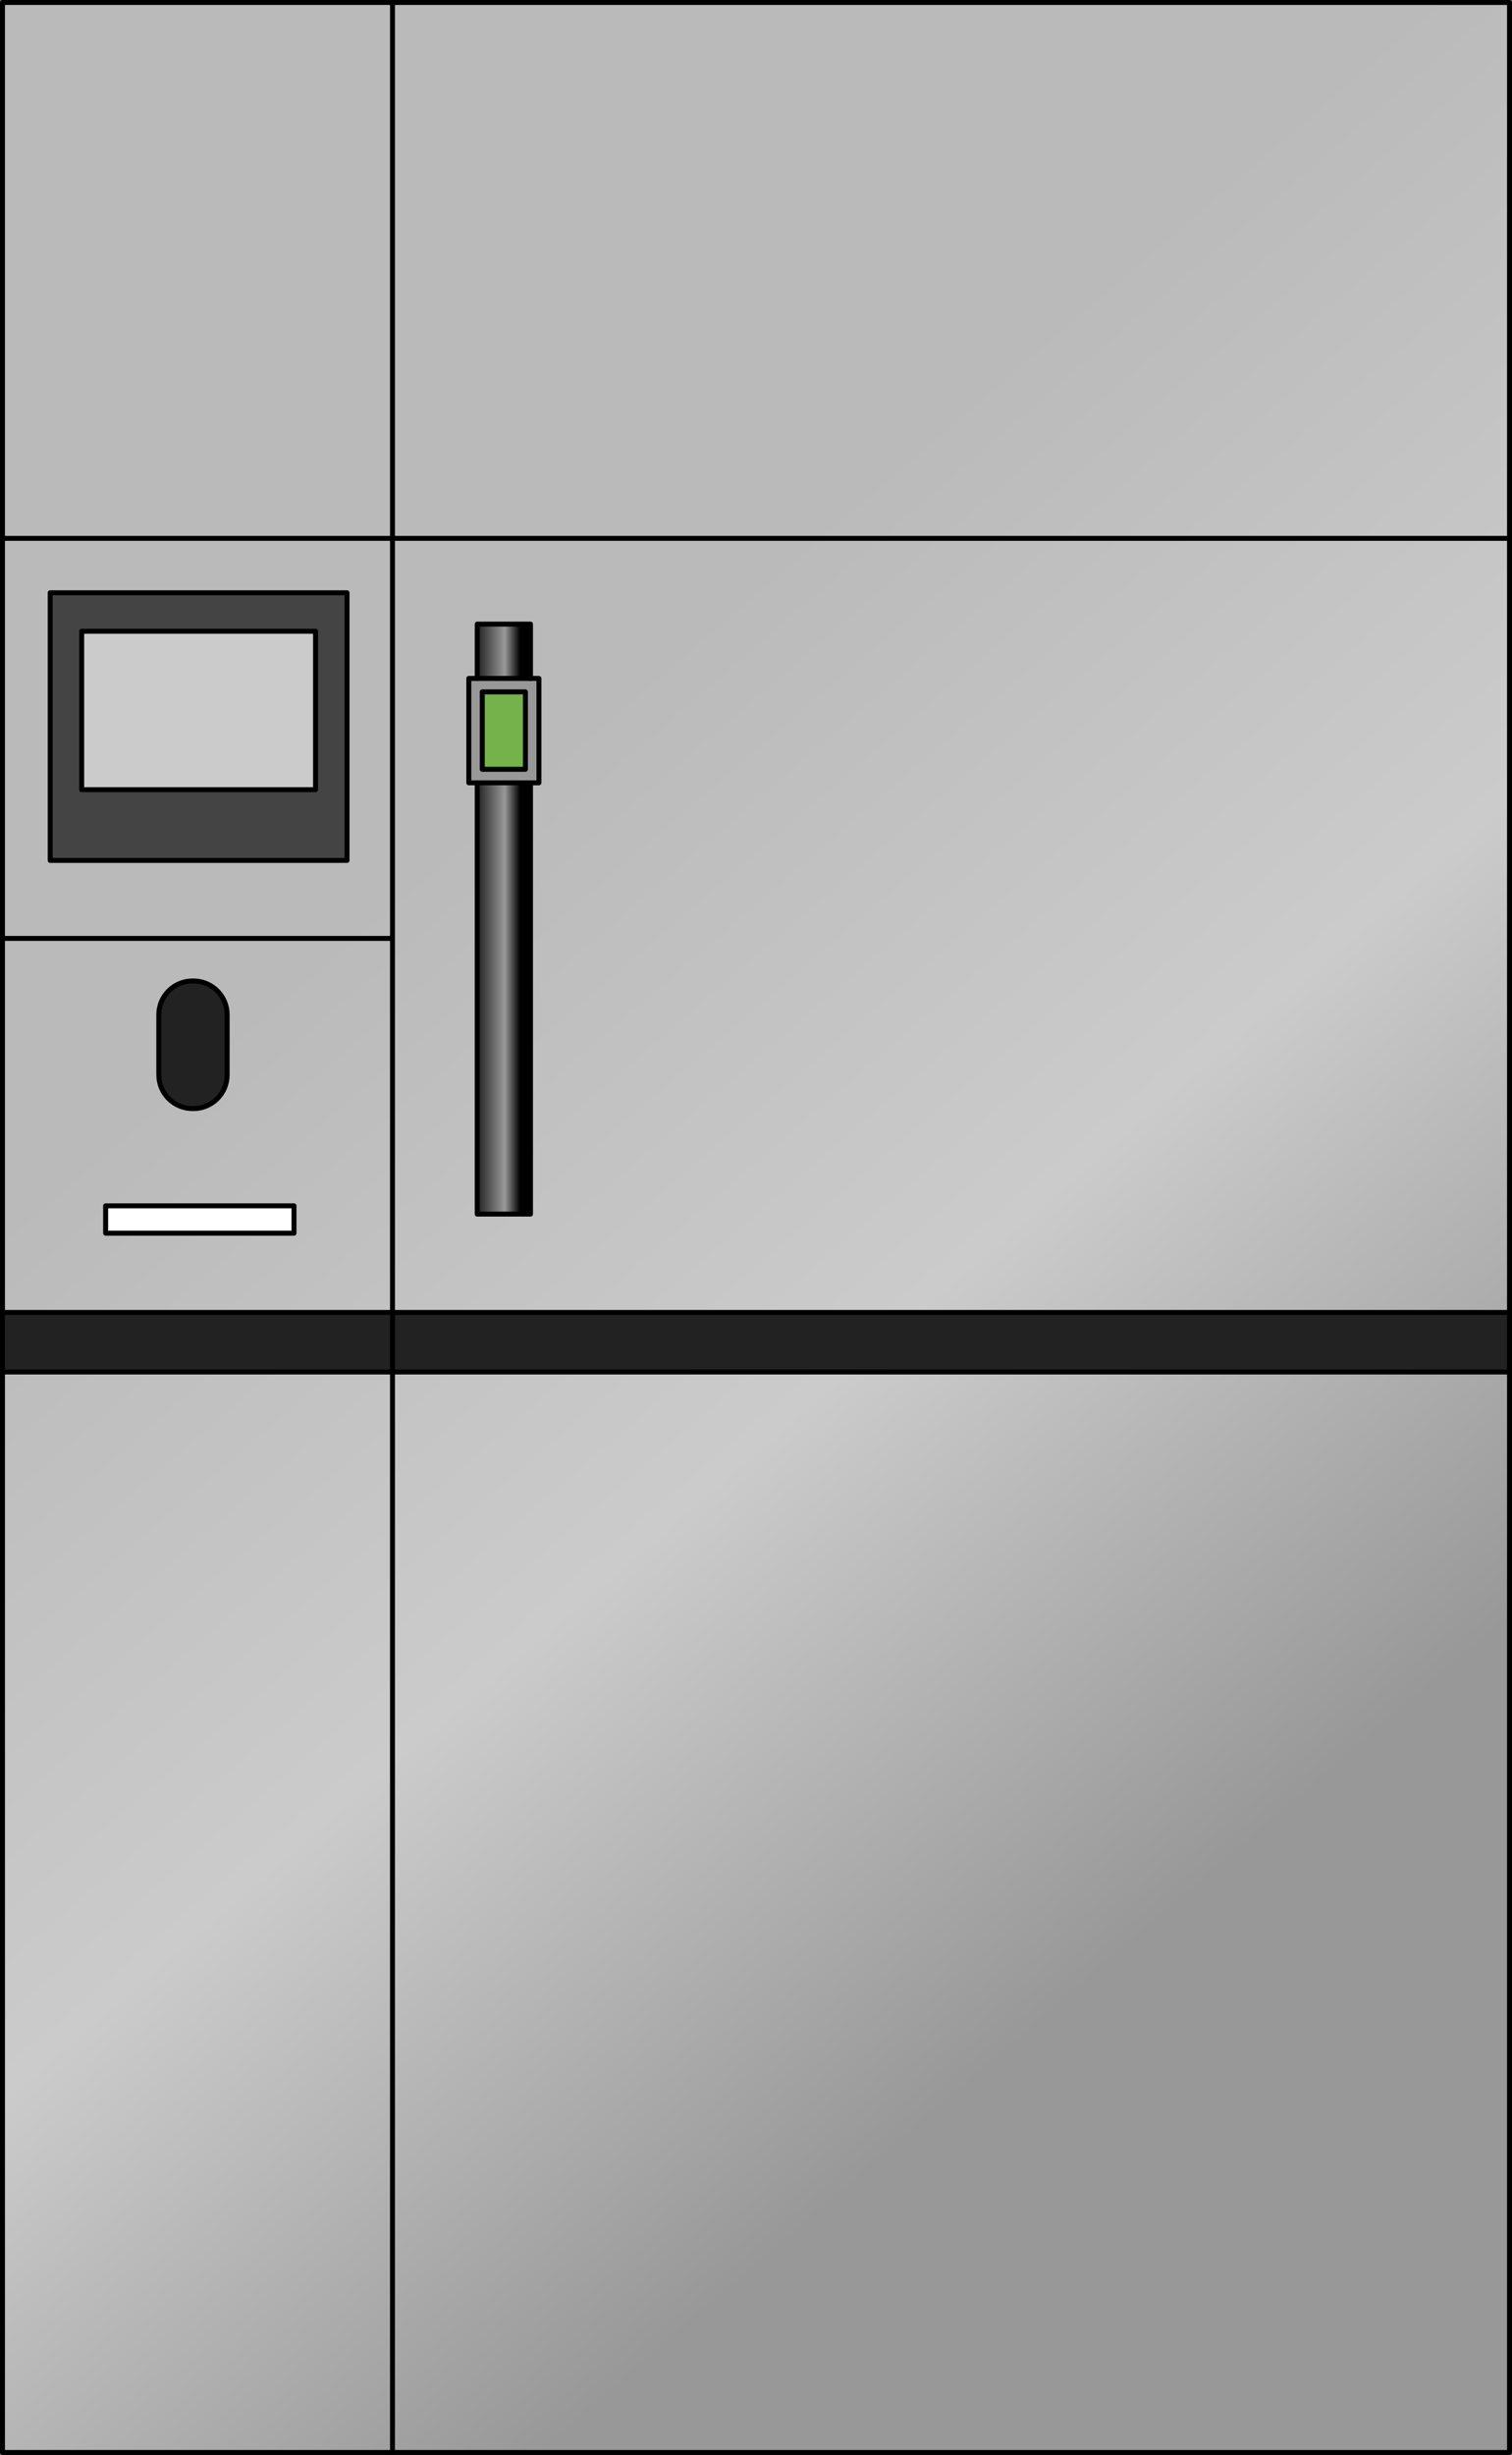 <?xml version="1.0" encoding="utf-8"?>
<!-- Generator: Adobe Illustrator 16.0.0, SVG Export Plug-In . SVG Version: 6.00 Build 0)  -->
<!DOCTYPE svg PUBLIC "-//W3C//DTD SVG 1.1//EN" "http://www.w3.org/Graphics/SVG/1.1/DTD/svg11.dtd">
<svg version="1.1" xmlns="http://www.w3.org/2000/svg" xmlns:xlink="http://www.w3.org/1999/xlink" x="0px" y="0px"
	 width="304.376px" height="494.053px" viewBox="0 0 304.376 494.053" enable-background="new 0 0 304.376 494.053"
	 xml:space="preserve">
<rect x="0" y="0" width="304.376" height="494.053" fill="#808080" stroke="none"/>
<g id="Layer_2" display="none">
</g>
<g id="Layer_5">
	<g>
		<linearGradient id="SVGID_1_" gradientUnits="userSpaceOnUse" x1="86.679" y1="170.997" x2="255.922" y2="367.419">
			<stop  offset="0" style="stop-color:#BABABA"/>
			<stop  offset="0.516" style="stop-color:#CBCBCB"/>
			<stop  offset="1" style="stop-color:#989898"/>
		</linearGradient>
		<path fill="url(#SVGID_1_)" d="M303.876,0.5v493.053H0.5V0.5H303.876z"/>
		<rect x="21.265" y="242.673" fill="#FFFFFF" width="37.916" height="5.503"/>
		<path fill="#222222" d="M45.728,216.311c0,3.75-3.042,6.792-6.793,6.792h-0.173c-3.752,0-6.793-3.042-6.793-6.792V204.21
			c0-3.751,3.041-6.793,6.793-6.793h0.173c3.752,0,6.793,3.042,6.793,6.793V216.311z"/>
		<rect x="10.102" y="119.295" fill="#444444" width="59.757" height="53.862"/>
		<rect x="16.44" y="127.041" fill="#CBCBCB" width="47.082" height="31.878"/>
		<rect x="0.5" y="264.129" fill="#222222" width="303.376" height="11.982"/>
		<polygon fill="none" stroke="#000000" stroke-linecap="round" stroke-linejoin="round" stroke-miterlimit="10" points="
			177.192,0.5 303.876,0.5 303.876,493.553 177.192,493.553 91.236,493.553 0.5,493.553 0.5,0.5 91.236,0.5 		"/>
		
			<line fill="none" stroke="#000000" stroke-linecap="round" stroke-linejoin="round" stroke-miterlimit="10" x1="0.5" y1="108.348" x2="303.876" y2="108.348"/>
		
			<line fill="none" stroke="#000000" stroke-linecap="round" stroke-linejoin="round" stroke-miterlimit="10" x1="0.5" y1="188.856" x2="79.015" y2="188.856"/>
		
			<line fill="none" stroke="#000000" stroke-linecap="round" stroke-linejoin="round" stroke-miterlimit="10" x1="79.015" y1="0.5" x2="79.015" y2="493.553"/>
		
			<line fill="none" stroke="#000000" stroke-linecap="round" stroke-linejoin="round" stroke-miterlimit="10" x1="0.5" y1="264.129" x2="303.876" y2="264.129"/>
		
			<line fill="none" stroke="#000000" stroke-linecap="round" stroke-linejoin="round" stroke-miterlimit="10" x1="0.5" y1="276.111" x2="303.876" y2="276.111"/>
		
			<rect x="10.102" y="119.295" fill="none" stroke="#000000" stroke-linecap="round" stroke-linejoin="round" stroke-miterlimit="10" width="59.757" height="53.862"/>
		
			<rect x="16.44" y="127.041" fill="none" stroke="#000000" stroke-linecap="round" stroke-linejoin="round" stroke-miterlimit="10" width="47.082" height="31.878"/>
		<path fill="none" stroke="#000000" stroke-linecap="round" stroke-linejoin="round" stroke-miterlimit="10" d="M45.728,216.311
			c0,3.75-3.042,6.792-6.793,6.792h-0.173c-3.752,0-6.793-3.042-6.793-6.792V204.21c0-3.751,3.041-6.793,6.793-6.793h0.173
			c3.752,0,6.793,3.042,6.793,6.793V216.311z"/>
		
			<rect x="21.265" y="242.673" fill="none" stroke="#000000" stroke-linecap="round" stroke-linejoin="round" stroke-miterlimit="10" width="37.916" height="5.503"/>
		<g>
			<path fill="#989898" d="M108.492,136.531v21.008h-1.702H96.065h-1.689v-21.008h1.689h10.725H108.492z M105.771,154.818v-15.579
				h-8.688v15.579H105.771z"/>
			<linearGradient id="SVGID_2_" gradientUnits="userSpaceOnUse" x1="96.065" y1="200.935" x2="106.79" y2="200.935">
				<stop  offset="0" style="stop-color:#222222"/>
				<stop  offset="0.516" style="stop-color:#999999"/>
				<stop  offset="0.806" style="stop-color:#000000"/>
			</linearGradient>
			<polygon fill="url(#SVGID_2_)" points="106.79,157.539 106.79,244.332 96.065,244.332 96.065,157.801 96.065,157.539 			"/>
			<linearGradient id="SVGID_3_" gradientUnits="userSpaceOnUse" x1="96.065" y1="131.067" x2="106.79" y2="131.067">
				<stop  offset="0" style="stop-color:#222222"/>
				<stop  offset="0.516" style="stop-color:#999999"/>
				<stop  offset="0.806" style="stop-color:#000000"/>
			</linearGradient>
			<rect x="96.065" y="125.604" fill="url(#SVGID_3_)" width="10.725" height="10.928"/>
			<rect x="97.083" y="139.239" fill="#75B24B" width="8.688" height="15.579"/>
			<polyline fill="none" stroke="#000000" stroke-linecap="round" stroke-linejoin="round" stroke-miterlimit="10" points="
				106.79,157.539 106.79,244.332 96.065,244.332 96.065,157.801 			"/>
			<polyline fill="none" stroke="#000000" stroke-linecap="round" stroke-linejoin="round" stroke-miterlimit="10" points="
				96.065,136.531 96.065,125.604 106.79,125.604 106.79,136.531 			"/>
			<polygon fill="none" stroke="#000000" stroke-linecap="round" stroke-linejoin="round" stroke-miterlimit="10" points="
				106.79,136.531 108.492,136.531 108.492,157.539 106.79,157.539 96.065,157.539 94.376,157.539 94.376,136.531 96.065,136.531 
							"/>
			
				<rect x="97.083" y="139.239" fill="none" stroke="#000000" stroke-linecap="round" stroke-linejoin="round" stroke-miterlimit="10" width="8.688" height="15.579"/>
		</g>
	</g>
</g>
</svg>
